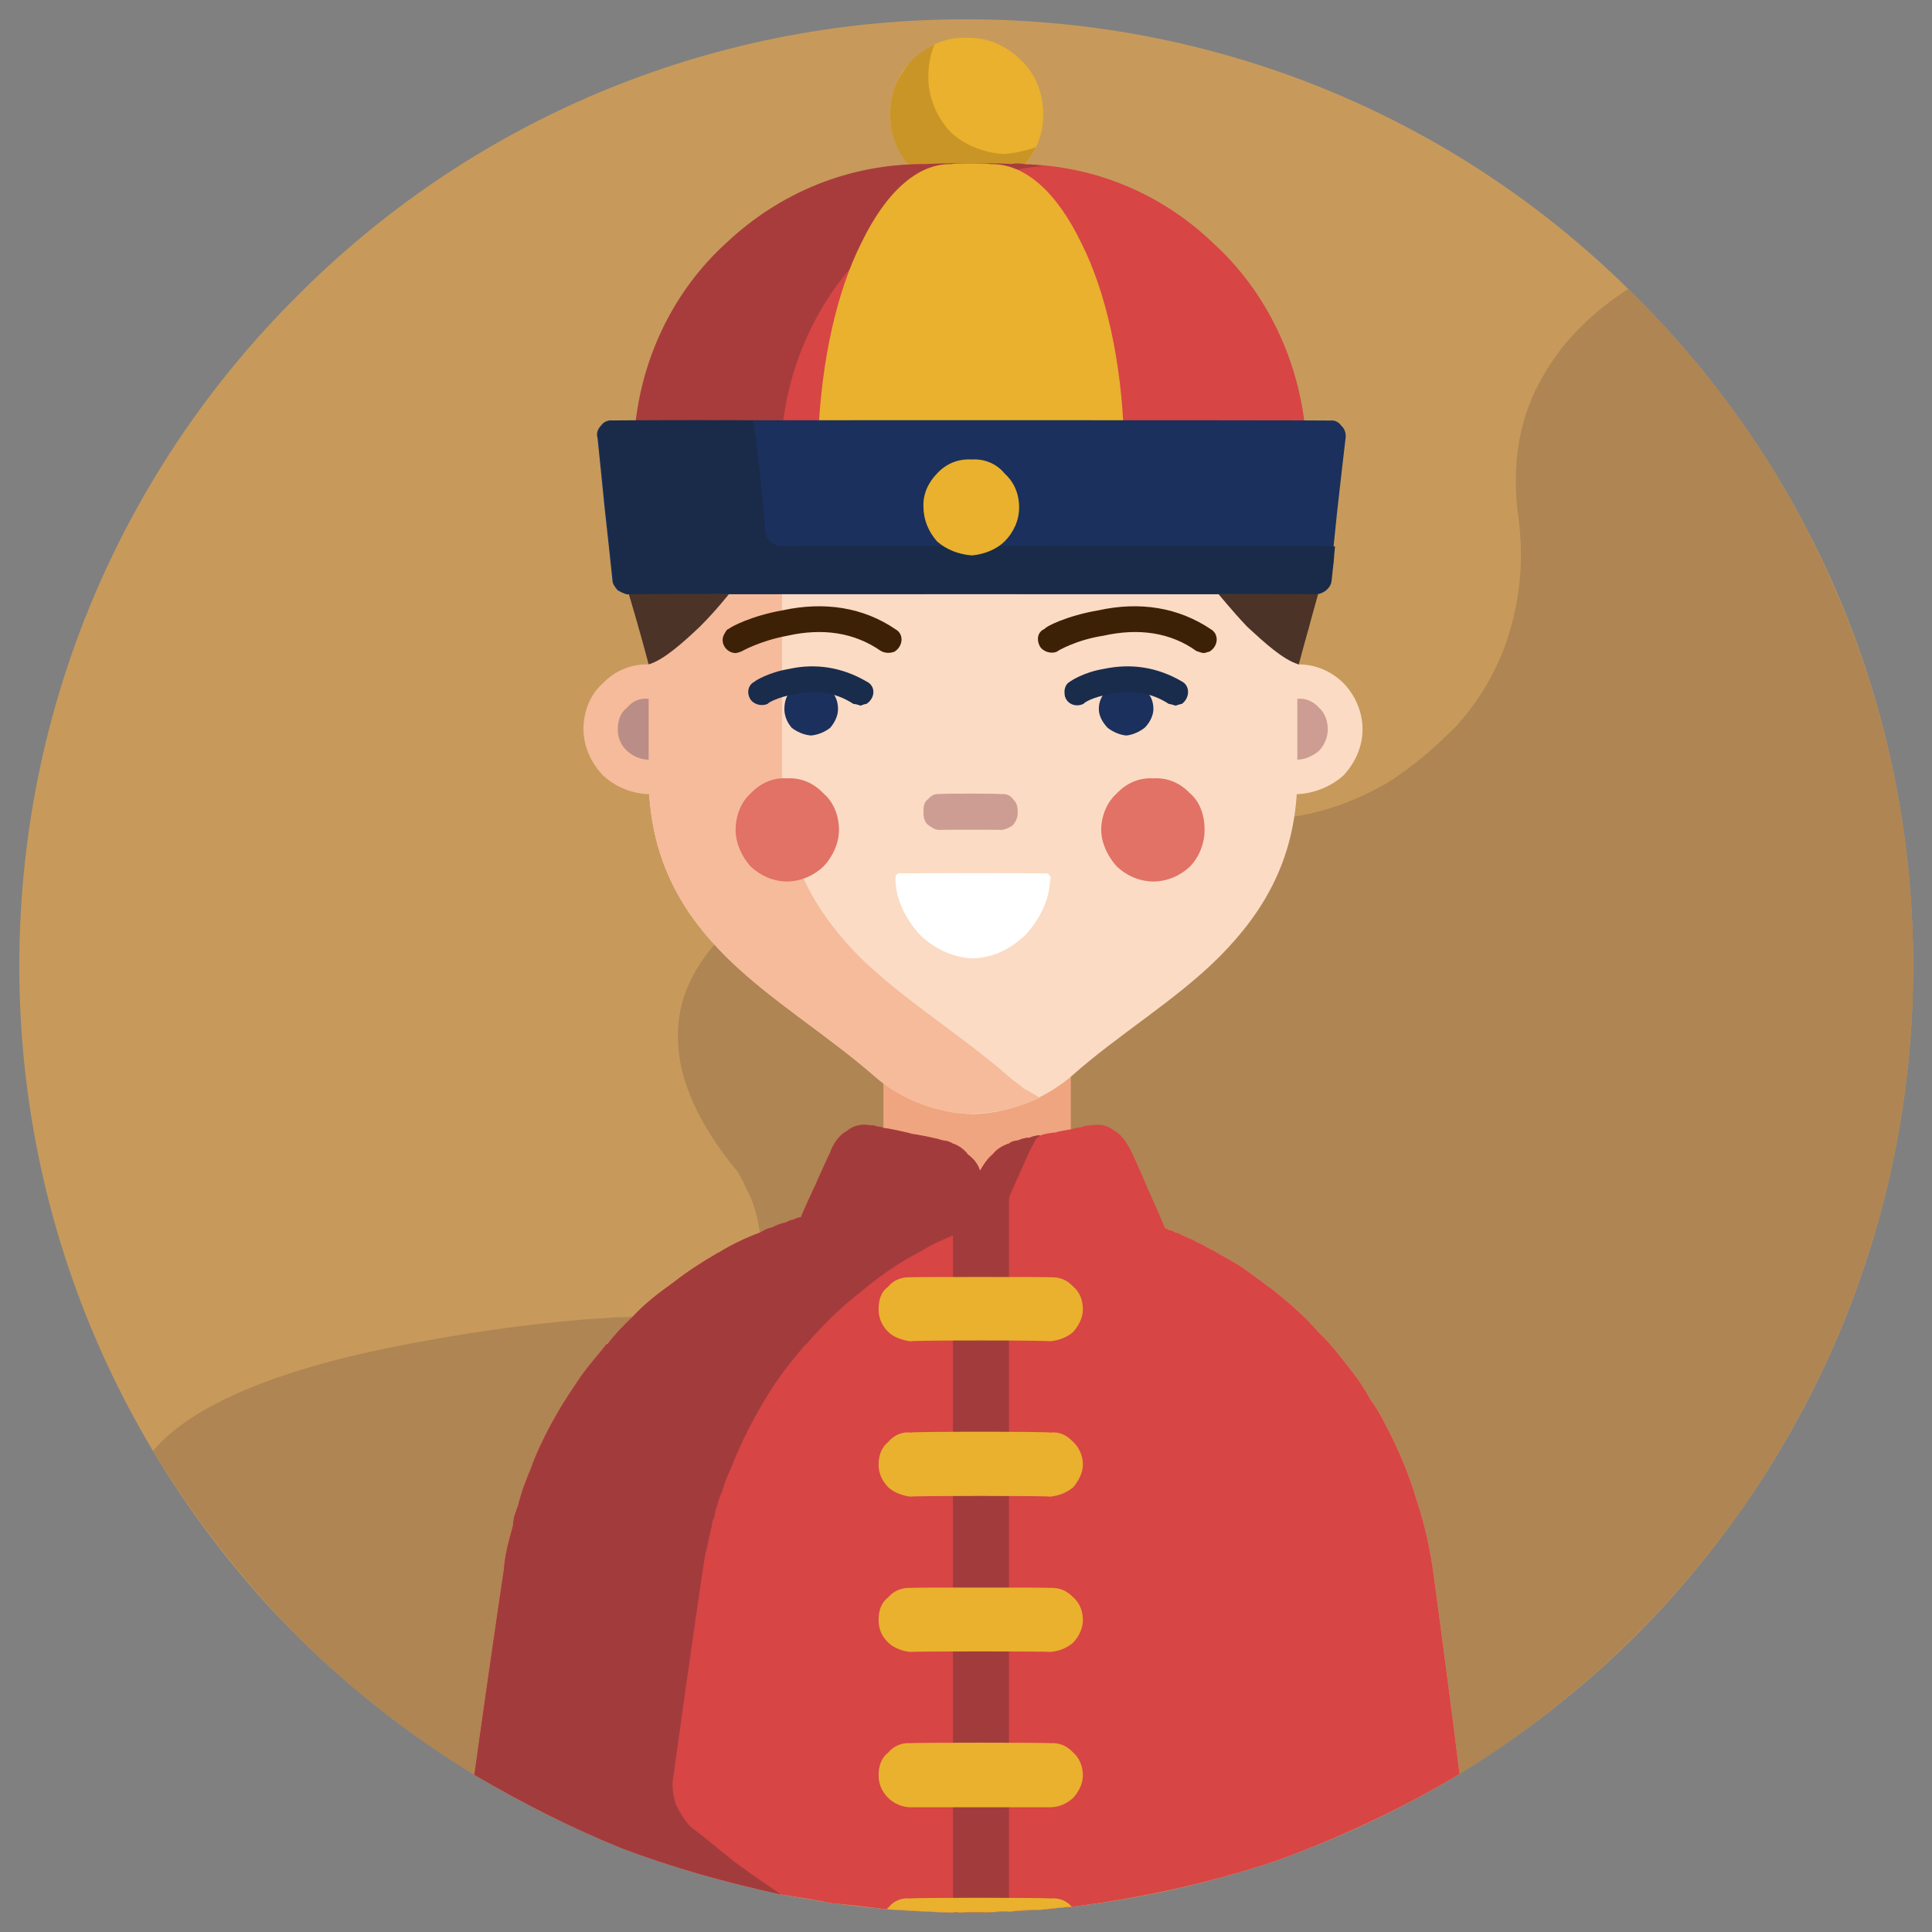 <svg xmlns="http://www.w3.org/2000/svg" version="1.1" xmlns:xlink="http://www.w3.org/1999/xlink" width="100%" height="100%" id="svgWorkerArea" viewBox="0 0 400 400" xmlns:artdraw="https://artdraw.muisca.co" style="background: white;"><rect x="0" y="0" width="400" height="400" fill="#808080" stroke="none"/><defs id="defsdoc"><pattern id="patternBool" x="0" y="0" width="10" height="10" patternUnits="userSpaceOnUse" patternTransform="rotate(35)"><circle cx="5" cy="5" r="4" style="stroke: none;fill: #ff000070;"></circle></pattern></defs><g id="fileImp-360355081" class="cosito"><path id="pathImp-829446899" class="grouped" style="fill:#c79a5b" d="M396.1 200C396.1 253.967 374.2 302.967 338.7 338.593 303.2 373.867 254.2 395.867 200 396 145.9 395.867 96.9 373.867 61.4 338.593 25.9 302.967 4 253.967 4 200 4 145.767 25.9 96.767 61.4 61.407 96.9 25.667 145.9 3.967 200 4 254.2 3.967 303.2 25.667 338.7 61.407 374.2 96.767 396.1 145.767 396.1 200 396.1 199.867 396.1 199.867 396.1 200"></path><path id="pathImp-63553273" class="grouped" style="fill:#af8553" d="M396.1 200C396.1 235.267 386.7 268.467 370.2 297.296 353.9 325.867 330.4 349.867 302.2 367.304 290.2 374.467 277.4 380.467 264.1 385.301 250.4 389.867 236.3 392.967 221.9 394.783 219.9 394.867 217.7 395.167 215.4 395.401 213.3 395.367 211 395.467 208.9 395.801 207.4 395.667 205.9 395.867 204.4 395.95 202.4 395.867 200.7 395.867 198.7 395.994 198.2 395.867 197.8 395.867 197.3 395.976 192.7 395.867 188 395.467 183.7 395.318 179.9 394.867 176.2 394.367 172.5 394.08 168.9 393.367 165.2 392.767 161.7 392.232 150.3 389.767 139.2 386.667 128.4 382.541 117.9 378.267 107.9 373.167 98.2 367.464 84.4 358.967 71.9 349.167 60.8 337.96 49.7 326.467 39.8 313.867 31.7 300.366 42 288.167 66.8 281.267 88.8 277.481 110.9 273.367 130.2 272.467 130.2 272.734 130.3 272.467 130.4 272.467 130.5 272.718 130.7 272.467 130.9 272.467 130.9 272.696 141.9 271.867 148.8 269.467 152.5 266.407 156.4 262.967 157.4 258.867 157.3 255.209 156.9 251.667 155.8 248.367 154.5 246.087 153.4 243.467 152.3 241.967 152.3 242.109 144.3 232.267 140.7 223.467 140.4 215.995 139.9 208.167 142.9 201.367 147.9 195.628 147.9 195.367 147.9 195.367 147.9 195.625 147.9 195.367 147.9 195.367 147.9 195.621 150 192.967 152.5 190.667 155.3 188.575 157.9 186.267 161.2 184.267 164.3 182.437 164.3 182.267 164.3 182.267 164.3 182.433 164.3 182.267 164.3 182.267 164.3 182.429 164.3 182.267 165.2 181.767 165.2 181.924 165.4 181.667 165.8 181.467 166.2 181.426 166.9 180.767 167.7 180.267 168.5 180.046 169.4 179.467 170.3 178.967 171.2 178.723 174.4 176.967 177.9 175.267 181.4 174.143 184.8 172.667 188.4 171.267 191.8 170.316 194.9 168.967 197.9 168.167 200.9 167.441 203.9 166.467 206.8 165.667 209.4 165.14 214.9 163.667 219.5 162.667 222.9 162.109 226 161.267 228 160.967 228 161.151 228.9 161.267 229.7 161.767 230.3 162.217 231 162.467 231.8 162.667 232.5 163.202 235.4 164.267 238.3 165.467 240.9 166.417 243.8 167.167 246.4 167.767 248.9 168.471 252.4 168.967 255.7 169.267 258.9 169.602 262.1 169.667 265.1 169.267 267.9 169.067 275.2 167.967 281.7 165.267 287.2 162.092 292.7 158.667 297.6 154.267 301.7 150.133 306.9 144.267 310.7 137.467 312.7 130.243 314.9 122.767 315.4 114.967 314.4 107.396 312.7 95.467 314.9 85.667 319.4 77.982 323.9 69.967 330.4 64.167 337.1 59.83 355.2 77.467 370.1 98.767 380.2 122.663 390.4 146.267 396.1 172.267 396.1 200 396.1 199.867 396.1 199.867 396.1 200"></path><path id="pathImp-864119064" class="grouped" style="fill:#e9b12d" d="M184.3 23.73C184.3 27.767 185.9 31.767 188.9 34.975 191.8 37.667 195.8 39.467 200 39.632 204.5 39.467 208.4 37.667 211.4 34.975 214.3 32.067 216 27.967 216 23.73 216 19.167 214.3 15.167 211.4 12.485 208.4 9.467 204.5 7.667 200 7.828 195.8 7.667 191.8 9.467 188.9 12.485 185.9 15.267 184.3 19.267 184.3 23.73 184.3 23.567 184.3 23.567 184.3 23.73"></path><path id="pathImp-545701417" class="grouped" style="fill:#ca9527" d="M214.5 30.483C213.3 33.067 211.4 35.167 208.8 37.085 206.3 38.567 203.3 39.467 200 39.633 195.8 39.467 191.8 37.667 188.9 34.975 185.9 32.067 184.3 27.967 184.3 23.731 184.3 20.267 185.2 17.267 186.9 15.004 188.4 12.467 190.9 10.267 193.5 9.245 193 10.167 192.8 11.167 192.5 12.48 192.3 13.467 192.2 14.667 192.2 15.991 192.2 20.167 193.9 24.167 196.7 27.234 199.5 29.967 203.7 31.667 207.9 31.892 210.3 31.667 212.5 31.167 214.5 30.483 214.5 30.267 214.5 30.267 214.5 30.483"></path><path id="pathImp-789054110" class="grouped" style="fill:#efa580" d="M302.2 367.304C290.2 374.467 277.4 380.467 264.1 385.301 250.4 389.867 236.3 392.967 221.9 394.783 219.9 394.867 217.7 395.167 215.4 395.401 213.3 395.367 211 395.467 208.9 395.801 207.4 395.667 205.9 395.867 204.4 395.95 202.4 395.867 200.7 395.867 198.7 395.994 198.2 395.867 197.8 395.867 197.3 395.976 192.7 395.867 188 395.467 183.7 395.318 179.9 394.867 176.2 394.367 172.5 394.08 168.9 393.367 165.2 392.767 161.7 392.232 150.3 389.767 139.2 386.667 128.4 382.541 117.9 378.267 107.9 373.167 98.2 367.464 98.2 367.367 101.2 346.167 101.2 346.28 101.2 346.167 104.3 324.867 104.3 325.095 104.4 323.367 104.7 321.867 105 320.425 105.4 318.767 105.8 317.267 106.2 315.846 106.2 315.767 106.2 315.767 106.2 315.838 106.2 315.367 106.3 314.967 106.3 314.928 106.4 314.467 106.4 314.167 106.4 314.024 106.8 313.267 106.9 312.367 107.2 311.934 107.5 310.667 107.9 309.367 108.2 308.397 108.8 306.867 109.3 305.367 109.9 304.063 111 300.867 112.5 297.867 114 295.014 115.7 291.867 117.4 289.167 119.2 286.546 120.9 283.867 122.8 281.667 124.7 279.387 124.7 279.267 125.2 278.767 125.2 278.817 125.4 278.367 125.4 278.367 125.8 278.246 127.3 276.267 129.2 274.267 130.9 272.695 133.5 269.867 136.4 267.667 139.4 265.529 142.4 263.167 145.4 261.267 148.5 259.465 148.5 259.367 148.5 259.367 148.5 259.458 148.5 259.367 148.9 259.267 148.9 259.365 148.9 259.267 148.9 259.167 148.9 259.266 151.5 257.667 154.4 256.267 157.3 255.208 158.2 254.667 159 254.267 160 254.061 161 253.467 161.9 253.267 162.9 253.011 162.9 252.867 164.3 252.367 164.3 252.525 164.3 252.367 165.8 251.867 165.8 252.039 165.8 251.867 166.3 251.867 166.3 251.886 166.3 251.867 166.7 251.467 166.7 251.733 166.7 251.467 166.7 251.467 166.7 251.729 166.7 251.467 166.7 251.467 166.7 251.725 166.7 251.467 168.2 250.967 168.2 251.162 168.2 250.967 169.9 250.467 169.9 250.6 169.9 250.467 172.4 249.467 172.4 249.746 172.4 249.467 174.9 248.867 174.9 248.892 174.9 248.867 177.9 247.767 177.9 247.851 177.9 247.767 180.9 246.767 180.9 246.81 180.9 246.767 180.9 246.767 180.9 246.806 180.9 246.767 180.9 246.767 180.9 246.802 181.4 246.367 181.9 245.967 182.4 245.8 182.8 245.167 182.9 244.367 182.9 244.011 182.9 243.867 182.9 243.767 182.9 243.816 182.9 243.767 182.9 213.367 182.9 213.528 182.9 213.367 221.7 213.367 221.7 213.528 221.7 213.367 221.7 244.267 221.7 244.321 221.7 244.767 221.9 245.367 222.2 246.026 222.5 246.367 222.9 246.867 223.4 247.192 223.4 247.167 228.2 249.167 228.2 249.29 228.2 249.167 232.8 251.267 232.8 251.388 232.8 251.267 235.2 251.967 235.2 252.173 235.2 251.967 237.4 252.867 237.4 252.958 237.5 252.867 237.8 252.867 237.9 253.132 238.2 253.167 238.3 253.167 238.5 253.317 239 253.367 239.7 253.667 240.3 253.948 240.8 253.967 241.4 254.267 241.9 254.619 242.4 254.667 242.9 254.867 243.4 255.185 243.9 255.267 244.3 255.367 244.8 255.8 245.2 255.867 245.8 256.167 246.3 256.449 246.7 256.467 247.2 256.767 247.7 257.123 248.4 257.367 249.3 257.867 250 258.302 250.2 258.267 250.3 258.367 250.4 258.535 251.2 258.867 251.9 259.267 252.7 259.779 254.7 260.867 256.7 261.967 258.7 263.504 259.9 264.367 261.2 265.267 262.6 266.41 262.9 266.467 263.2 266.867 263.7 267.163 266.9 269.767 270.1 272.467 272.9 275.739 275.7 278.367 277.9 281.367 280.4 284.578 281.6 286.167 282.7 287.867 283.7 289.711 284.9 291.367 285.9 292.967 286.9 295.098 289.4 299.767 291.6 304.867 293.2 310.296 294.9 315.367 296.2 320.867 296.9 326.741 296.9 326.467 299.6 346.867 299.6 347.022 299.6 346.867 302.2 367.167 302.2 367.304 302.2 367.167 302.2 367.167 302.2 367.304"></path><path id="pathImp-583241673" class="grouped" style="fill:#fbdbc4" d="M209.9 52.706C209.9 52.567 192.9 52.567 192.9 52.706 176.7 52.567 162 59.567 151.4 70.936 140.8 81.967 134.3 97.667 134.3 114.945 134.3 114.767 134.3 160.467 134.3 160.618 134.3 177.467 141 188.767 150.3 198.054 159.5 207.167 171.2 214.167 181.2 222.929 187 227.867 194.3 230.467 201.4 230.665 208.5 230.467 215.8 227.867 221.7 222.929 231.5 214.167 243.4 207.167 252.5 198.054 261.7 188.767 268.6 177.467 268.6 160.618 268.6 160.467 268.6 114.767 268.6 114.945 268.6 97.667 262.1 81.967 251.4 70.936 240.8 59.567 226 52.567 209.9 52.706 209.9 52.567 209.9 52.567 209.9 52.706"></path><path id="pathImp-189502076" class="grouped" style="fill:#f6bb9b" d="M208.9 222.932C209.8 223.767 210.9 224.367 211.9 225.348 213 225.867 214 226.467 215.3 227.304 209.8 229.867 203.7 230.967 197.8 230.441 191.9 229.467 185.9 227.167 181.2 222.933 171.2 214.167 159.5 207.167 150.3 198.055 141 188.767 134.3 177.467 134.3 160.619 134.3 160.467 134.3 114.767 134.3 114.949 134.3 97.667 140.8 81.967 151.4 70.936 162 59.567 176.7 52.567 192.9 52.704 192.9 52.567 209.9 52.567 209.9 52.704 210.9 52.567 211.8 52.567 212.7 52.768 213.4 52.667 214.4 52.767 215.3 52.964 200.4 54.167 186.9 61.667 177.4 72.851 167.9 83.767 161.9 98.467 161.9 114.949 161.9 114.767 161.9 160.467 161.9 160.619 161.9 177.467 168.8 188.767 177.9 198.055 187.2 207.167 198.9 214.167 208.9 222.932 208.9 222.867 208.9 222.867 208.9 222.932"></path><path id="pathImp-441237310" class="grouped" style="fill:#f6bb9b" d="M120.8 150.991C120.8 154.467 122.4 157.967 124.8 160.493 127.2 162.767 130.5 164.267 134.3 164.429 137.9 164.267 141.3 162.767 143.8 160.493 146.3 157.767 147.7 154.467 147.7 150.991 147.7 147.167 146.3 143.767 143.8 141.489 141.3 138.967 137.9 137.467 134.3 137.553 130.5 137.467 127.2 138.967 124.8 141.489 122.2 143.767 120.8 147.267 120.8 150.991 120.8 150.767 120.8 150.767 120.8 150.991"></path><path id="pathImp-622343286" class="grouped" style="fill:#fbdbc4" d="M255.2 150.991C255.2 154.467 256.7 157.967 259.1 160.493 261.7 162.767 265.1 164.267 268.6 164.429 272.2 164.267 275.7 162.767 278.2 160.493 280.7 157.767 282.1 154.467 282.1 150.991 282.1 147.167 280.4 143.767 278.2 141.489 275.7 138.967 272.2 137.467 268.6 137.553 265.1 137.467 261.7 138.767 259.1 141.489 256.6 143.767 255.2 147.267 255.2 150.991 255.2 150.767 255.2 150.767 255.2 150.991"></path><path id="pathImp-453727675" class="grouped" style="fill:#3d2107" d="M152.3 135.214C150.3 135.167 148.9 132.967 150 131.198 150.3 130.667 150.5 130.267 150.9 130.193 151.3 129.767 155.7 127.467 162 126.365 170.7 124.467 178.8 125.767 185.4 130.283 187.2 131.267 187 133.767 185.2 134.922 184.3 135.267 183.3 135.267 182.4 134.786 176.9 130.967 170.4 129.967 163 131.626 157.4 132.667 153.7 134.767 153.5 134.875 153.2 134.967 152.8 135.167 152.3 135.214 152.3 135.167 152.3 135.167 152.3 135.214"></path><path id="pathImp-721390763" class="grouped" style="fill:#1b305c" d="M173.5 146.782C173.5 148.167 172.9 149.467 171.9 150.667 170.9 151.467 169.4 152.167 167.9 152.276 166.4 152.167 164.9 151.467 163.9 150.667 162.9 149.467 162.4 148.167 162.4 146.782 162.4 145.167 162.9 143.767 163.9 142.897 164.9 141.767 166.4 141.167 167.9 141.288 169.4 141.167 170.9 141.767 171.9 142.897 172.9 143.767 173.5 145.167 173.5 146.782 173.5 146.667 173.5 146.667 173.5 146.782"></path><path id="pathImp-905737539" class="grouped" style="fill:#3d2107" d="M249.2 135.214C248.8 135.167 248.2 134.967 247.7 134.786 242.4 130.967 235.8 129.967 228.4 131.626 222.9 132.467 218.9 134.767 218.9 134.877 217.7 135.467 216 134.967 215.3 133.832 214.5 132.267 214.9 130.767 216.3 130.193 216.4 129.767 220.9 127.467 227.4 126.365 236 124.467 244 125.767 250.7 130.283 252.4 131.267 252.3 133.767 250.4 134.919 250 134.967 249.7 135.167 249.2 135.214 249.2 135.167 249.2 135.167 249.2 135.214"></path><path id="pathImp-469255346" class="grouped" style="fill:#1b305c" d="M238.8 146.782C238.8 147.967 238.2 149.467 237 150.667 236 151.467 234.5 152.167 233.2 152.276 231.8 152.167 230.3 151.467 229.3 150.667 228.2 149.467 227.5 148.167 227.5 146.782 227.5 145.167 228.2 143.767 229.3 142.897 230.3 141.767 231.8 141.167 233.2 141.288 234.8 141.167 236.2 141.767 237 142.897 238.2 143.767 238.8 145.167 238.8 146.782 238.8 146.667 238.8 146.667 238.8 146.782"></path><path id="pathImp-990445063" class="grouped" style="fill:#cd9d93" d="M207.3 171.83C207.3 171.767 194.4 171.767 194.4 171.83 193.5 171.767 192.8 171.267 192.2 170.836 191.4 170.167 191.2 169.267 191.2 168.436 191.2 168.267 191.2 167.667 191.2 167.821 191.2 166.767 191.4 165.967 192.2 165.421 192.8 164.667 193.7 164.267 194.4 164.428 194.4 164.267 207.3 164.267 207.3 164.428 208.2 164.267 209.2 164.667 209.7 165.421 210.3 165.967 210.7 166.767 210.7 167.821 210.7 167.667 210.7 168.267 210.7 168.436 210.7 169.267 210.3 170.167 209.7 170.836 209.2 171.267 208.2 171.767 207.3 171.83 207.3 171.767 207.3 171.767 207.3 171.83"></path><path id="pathImp-205044590" class="grouped" style="fill:#fff" d="M186.4 180.82C186.3 180.767 185.9 180.767 185.5 181.226 185.4 181.267 185.4 181.667 185.4 182.181 185.5 186.267 187.5 190.267 190.4 193.468 193.3 196.367 197.3 198.267 201.4 198.43 205.8 198.267 209.4 196.367 212.4 193.468 215.3 190.267 217.3 186.267 217.4 182.181 217.7 181.667 217.4 181.267 217.3 181.226 216.9 180.767 216.7 180.767 216.3 180.82 216.3 180.767 186.4 180.767 186.4 180.82 186.4 180.767 186.4 180.767 186.4 180.82"></path><path id="pathImp-895822545" class="grouped" style="fill:#192c4c" d="M178.2 146.096C177.7 145.967 177.3 145.767 176.7 145.743 172.9 143.267 168.8 142.767 164.4 143.746 161.3 144.267 159 145.467 159 145.689 157.9 146.267 156.2 145.967 155.4 144.834 154.5 143.467 154.9 141.767 156.2 141.151 156.3 140.967 159.2 139.167 163.4 138.494 168.9 137.267 174.4 138.167 179.4 141.091 181.3 141.967 181.3 144.467 179.4 145.732 179 145.767 178.5 145.967 178.2 146.096 178.2 145.967 178.2 145.967 178.2 146.096M243.4 146.096C242.9 145.967 242.4 145.767 242 145.743 238.2 143.267 234 142.767 229.7 143.746 226.4 144.267 224.4 145.467 224.4 145.682 222.5 146.667 220.4 145.467 220.4 143.483 220.3 142.467 220.8 141.467 221.5 141.151 221.7 140.967 224.4 139.167 228.5 138.494 234.3 137.267 239.7 138.167 244.7 141.09 246.4 141.967 246.4 144.467 244.7 145.731 244.3 145.767 243.9 145.967 243.4 146.096 243.4 145.967 243.4 145.967 243.4 146.096"></path><path id="pathImp-989447375" class="grouped" style="fill:#d74545" d="M209.8 33.988C209.8 33.767 192.4 33.767 192.4 33.988 176.4 33.767 161.8 39.967 150.9 50.357 140 60.267 132.9 74.667 131.9 90.644 131.9 90.467 270.4 90.467 270.4 90.644 269.2 74.667 262.1 60.267 251.2 50.357 240.4 39.967 225.8 33.767 209.8 33.988 209.8 33.767 209.8 33.767 209.8 33.988"></path><path id="pathImp-940150250" class="grouped" style="fill:#a83c3c" d="M215.8 34.359C201.3 35.767 188.4 42.467 178.7 52.569 169.2 62.467 162.9 75.667 161.8 90.647 161.8 90.467 131.3 90.467 131.3 90.647 132.3 74.667 139.4 60.267 150.3 50.359 161.3 39.967 175.8 33.767 191.9 33.991 191.9 33.767 209.2 33.767 209.2 33.991 210.3 33.767 211.4 33.767 212.5 34.083 213.5 33.967 214.8 34.167 215.8 34.359 215.8 34.167 215.8 34.167 215.8 34.359"></path><path id="pathImp-911825644" class="grouped" style="fill:#e9b12d" d="M205 33.988C205 33.767 197 33.767 197 33.988 189.9 33.767 183.3 39.967 178.3 50.357 173.3 60.267 170 74.667 169.4 90.644 169.4 90.467 232.7 90.467 232.7 90.644 232.2 74.667 228.9 60.267 223.9 50.357 218.9 39.967 212.3 33.767 205 33.988 205 33.767 205 33.767 205 33.988"></path><path id="pathImp-980306015" class="grouped" style="fill:#1b305c" d="M272.2 123.056C272.2 122.967 129.9 122.967 129.9 123.056 129.2 122.967 128.4 122.467 127.9 122.226 127.2 121.467 126.8 120.767 126.8 120.163 126.8 119.967 125.2 105.267 125.2 105.406 125.2 105.267 123.7 90.467 123.7 90.65 123.4 89.667 123.8 88.767 124.4 88.144 125 87.267 125.9 86.967 126.8 87.072 126.8 86.967 275.4 86.967 275.4 87.072 276.2 86.967 277.1 87.267 277.7 88.144 278.4 88.767 278.7 89.667 278.6 90.65 278.6 90.467 276.9 105.267 276.9 105.406 276.9 105.267 275.4 119.967 275.4 120.163 275.4 120.767 274.9 121.467 274.4 122.226 273.9 122.467 273.1 122.967 272.2 123.056 272.2 122.967 272.2 122.967 272.2 123.056"></path><path id="pathImp-810163362" class="grouped" style="fill:#192b49" d="M276.4 113.126C276.4 112.967 276.1 116.467 276.1 116.644 276.1 116.467 275.7 119.967 275.7 120.162 275.6 121.667 274.1 122.967 272.4 123.056 272.4 122.967 130.2 122.967 130.2 123.056 129.4 122.967 128.5 122.467 128 122.226 127.4 121.467 127 120.767 127 120.162 127 119.967 125.4 105.267 125.4 105.405 125.4 105.267 123.9 90.467 123.9 90.647 123.8 89.467 124 88.667 124.7 88.145 125.2 87.267 126.2 86.967 127 87.072 127 86.967 156 86.967 156 87.072 156 86.967 157.4 98.467 157.4 98.652 157.4 98.467 158.5 110.167 158.5 110.232 158.7 111.767 160 112.967 161.8 113.126 161.8 112.967 276.4 112.967 276.4 113.126 276.4 112.967 276.4 112.967 276.4 113.126"></path><path id="pathImp-734548513" class="grouped" style="fill:#e9b12d" d="M191.2 105.064C191.2 107.667 192.3 110.167 194 112.087 195.9 113.767 198.4 114.767 201.2 114.997 203.9 114.767 206.4 113.667 208 112.087 209.9 110.167 211 107.667 211 105.064 211 102.167 209.9 99.767 208 98.041 206.3 95.967 203.8 94.967 201.2 95.132 198.4 94.967 195.9 95.967 194 98.041 192.3 99.767 191 102.267 191.2 105.064 191.2 104.967 191.2 104.967 191.2 105.064"></path><path id="pathImp-566291319" class="grouped" style="fill:#d74545" d="M302.2 367.304C290.2 374.467 277.4 380.467 264.1 385.301 250.4 389.867 236.3 392.967 221.9 394.783 219.9 394.867 217.7 395.167 215.4 395.401 213.3 395.367 211 395.467 208.9 395.801 207.4 395.667 205.9 395.867 204.4 395.95 202.4 395.867 200.7 395.867 198.7 395.994 198.2 395.867 197.8 395.867 197.3 395.976 192.7 395.867 188 395.467 183.7 395.318 179.9 394.867 176.2 394.367 172.5 394.08 168.9 393.367 165.2 392.767 161.7 392.232 150.3 389.767 139.2 386.667 128.4 382.541 117.9 378.267 107.9 373.167 98.2 367.464 98.2 367.367 101.2 346.167 101.2 346.28 101.2 346.167 104.3 324.867 104.3 325.095 104.4 323.367 104.7 321.867 105 320.425 105.4 318.767 105.8 317.267 106.2 315.846 106.2 315.767 106.2 315.767 106.2 315.838 106.2 315.367 106.3 314.967 106.3 314.928 106.4 314.467 106.4 314.167 106.4 314.024 106.8 313.267 106.9 312.367 107.2 311.934 107.5 310.667 107.9 309.367 108.2 308.397 108.8 306.867 109.3 305.367 109.9 304.063 111 300.867 112.5 297.867 114 295.014 115.7 291.867 117.4 289.167 119.2 286.546 120.9 283.867 122.8 281.667 124.7 279.387 124.7 279.267 125.2 278.767 125.2 278.817 125.4 278.367 125.4 278.367 125.8 278.246 127.3 276.267 129.2 274.267 130.9 272.695 133.5 269.867 136.4 267.667 139.4 265.529 142.4 263.167 145.4 261.267 148.5 259.465 148.5 259.367 148.5 259.367 148.5 259.458 148.5 259.367 148.9 259.267 148.9 259.365 148.9 259.267 148.9 259.167 148.9 259.266 151.5 257.667 154.4 256.267 157.3 255.208 158.2 254.667 159 254.267 160 254.061 161 253.467 161.9 253.267 162.9 253.011 162.9 252.867 164.3 252.367 164.3 252.525 164.3 252.367 165.8 251.867 165.8 252.039 165.8 251.867 168.8 245.267 168.8 245.412 168.8 245.267 171.8 238.667 171.8 238.786 172.5 236.667 173.9 234.867 175.4 234.112 176.9 232.867 178.7 232.667 180.4 233.021 180.4 232.867 181.7 233.167 181.7 233.296 181.7 233.167 182.9 233.367 182.9 233.572 182.9 233.367 188.9 234.667 188.9 234.816 188.9 234.667 194.9 235.867 194.9 236.06 195.8 236.167 196.5 236.267 197.3 236.781 198.4 237.167 199.5 237.867 200.4 239.056 201.5 239.867 202.4 240.867 202.9 242.423 203.8 240.867 204.5 239.867 205.5 239.045 206.4 237.867 207.7 237.167 208.9 236.765 209.4 236.267 210.3 236.167 211 236.06 211 235.867 213.2 235.367 213.2 235.605 213.2 235.367 215.4 234.867 215.4 235.149 215.4 234.867 218.5 234.367 218.5 234.498 218.5 234.367 221.7 233.767 221.7 233.848 221.7 233.767 223.8 233.267 223.8 233.434 223.8 233.267 225.8 232.867 225.8 233.021 227.4 232.667 229.2 232.867 230.7 234.112 232.2 234.867 233.4 236.667 234.4 238.786 234.4 238.667 237.8 246.367 237.8 246.538 237.8 246.367 241.2 254.167 241.2 254.29 241.2 254.167 241.5 254.267 241.5 254.451 241.7 254.367 241.8 254.367 241.9 254.619 242.4 254.667 242.9 254.867 243.4 255.185 243.9 255.267 244.3 255.367 244.8 255.8 245.2 255.867 245.8 256.167 246.3 256.449 246.7 256.467 247.2 256.767 247.7 257.123 248.4 257.367 249.3 257.867 250 258.302 250.2 258.267 250.3 258.367 250.4 258.535 251.2 258.867 251.9 259.267 252.7 259.779 254.7 260.867 256.7 261.967 258.7 263.504 259.9 264.367 261.2 265.267 262.6 266.41 262.9 266.467 263.2 266.867 263.7 267.163 266.9 269.767 270.1 272.467 272.9 275.739 275.7 278.367 277.9 281.367 280.4 284.578 281.6 286.167 282.7 287.867 283.7 289.711 284.9 291.367 285.9 292.967 286.9 295.098 289.4 299.767 291.6 304.867 293.2 310.296 294.9 315.367 296.2 320.867 296.9 326.741 296.9 326.467 299.6 346.867 299.6 347.022 299.6 346.867 302.2 367.167 302.2 367.304 302.2 367.167 302.2 367.167 302.2 367.304"></path><path id="pathImp-572034090" class="grouped" style="fill:#a23c3c" d="M208.9 248.058C208.9 247.867 207.9 249.867 207.9 250.049 207.9 249.867 207 251.867 207 252.04 207 251.867 205.5 252.367 205.5 252.526 205.5 252.367 204.3 252.867 204.3 253.012 201.8 253.667 199.4 254.667 197.3 255.784 194.9 256.767 192.5 257.867 190.3 259.267 190.2 259.267 190 259.267 189.9 259.459 189.9 259.367 189.9 259.367 189.9 259.466 185.5 261.767 181.5 264.667 177.7 267.892 173.9 270.867 170.3 274.367 167 278.247 166.8 278.367 166.7 278.367 166.4 278.817 166.4 278.767 165.9 279.267 165.9 279.388 164 281.667 162.2 283.867 160.4 286.546 156.9 291.867 153.7 297.867 151.3 304.064 150.5 305.667 149.9 307.367 149.4 309.129 148.9 309.867 148.8 310.867 148.4 311.934 148.2 312.367 148 313.267 147.9 314.025 147.9 314.167 147.7 314.467 147.5 314.929 147.5 314.967 147.4 315.367 147.4 315.839 147.4 315.767 147.4 315.767 147.4 315.847 147 317.267 146.7 318.767 146.4 320.425 145.9 321.867 145.8 323.367 145.5 325.096 145.5 324.867 142.4 346.367 142.4 346.525 142.4 346.367 139.4 367.867 139.4 367.955 139 369.667 139.4 371.667 139.9 373.546 140.7 375.167 141.7 376.867 143 378.222 146.2 380.667 149.2 383.167 152.2 385.578 155.3 387.867 158.4 389.967 161.7 392.232 150.3 389.767 139.2 386.667 128.4 382.541 117.9 378.267 107.9 373.167 98.2 367.464 98.2 367.367 101.2 346.167 101.2 346.28 101.2 346.167 104.3 324.867 104.3 325.095 104.4 323.367 104.7 321.867 105 320.425 105.4 318.767 105.8 317.267 106.2 315.846 106.2 315.767 106.2 315.767 106.2 315.838 106.2 315.367 106.3 314.967 106.3 314.928 106.4 314.467 106.4 314.167 106.4 314.024 106.8 313.267 106.9 312.367 107.2 311.934 107.5 310.667 107.9 309.367 108.2 308.397 108.8 306.867 109.3 305.367 109.9 304.063 111 300.867 112.5 297.867 114 295.014 115.7 291.867 117.4 289.167 119.2 286.546 120.9 283.867 122.8 281.667 124.7 279.387 124.7 279.267 125.2 278.767 125.2 278.817 125.4 278.367 125.4 278.367 125.8 278.246 127.3 276.267 129.2 274.267 130.9 272.695 133.5 269.867 136.4 267.667 139.4 265.529 142.4 263.167 145.4 261.267 148.5 259.465 148.5 259.367 148.5 259.367 148.5 259.458 148.5 259.367 148.9 259.267 148.9 259.365 148.9 259.267 148.9 259.167 148.9 259.266 151.5 257.667 154.4 256.267 157.3 255.208 158.2 254.667 159 254.267 160 254.061 161 253.467 161.9 253.267 162.9 253.011 162.9 252.867 164.3 252.367 164.3 252.525 164.3 252.367 165.8 251.867 165.8 252.039 165.8 251.867 168.8 245.267 168.8 245.412 168.8 245.267 171.8 238.667 171.8 238.786 172.5 236.667 173.9 234.867 175.4 234.112 176.9 232.867 178.7 232.667 180.4 233.021 180.4 232.867 181.7 233.167 181.7 233.296 181.7 233.167 182.9 233.367 182.9 233.572 182.9 233.367 188.9 234.667 188.9 234.816 188.9 234.667 194.9 235.867 194.9 236.06 195.8 236.167 196.5 236.267 197.3 236.781 198.4 237.167 199.5 237.867 200.4 239.056 201.5 239.867 202.4 240.867 202.9 242.423 203.8 240.867 204.5 239.867 205.5 239.045 206.4 237.867 207.7 237.167 208.9 236.765 209.4 236.267 210.3 236.167 211 236.06 211 235.867 213.2 235.367 213.2 235.605 213.2 235.367 215.4 234.867 215.4 235.149 214.9 235.367 214.4 235.867 214 236.784 213.7 237.367 213.3 237.867 213 238.786 213 238.667 210.9 243.367 210.9 243.422 210.9 243.367 208.9 247.867 208.9 248.058 208.9 247.867 208.9 247.867 208.9 248.058"></path><path id="pathImp-16493323" class="grouped" style="fill:#a23c3c" d="M208.9 236.765C208.9 236.667 208.9 395.667 208.9 395.801 207.4 395.667 205.9 395.867 204.4 395.95 202.4 395.867 200.7 395.867 198.7 395.994 198.2 395.867 197.8 395.867 197.3 395.976 197.3 395.867 197.3 236.667 197.3 236.781 198.4 237.167 199.5 237.867 200.4 239.056 201.5 239.867 202.4 240.867 202.9 242.423 203.8 240.867 204.5 239.867 205.5 239.045 206.4 237.867 207.7 237.167 208.9 236.765 208.9 236.667 208.9 236.667 208.9 236.765"></path><path id="pathImp-529351719" class="grouped" style="fill:#e9b12d" d="M217.4 277.713C217.4 277.467 188.5 277.467 188.5 277.713 186.8 277.467 185 276.867 183.9 275.769 182.5 274.367 181.9 272.767 181.9 271.078 181.9 268.967 182.5 267.367 183.9 266.386 185 264.967 186.8 264.367 188.5 264.443 188.5 264.367 217.4 264.367 217.4 264.443 219.4 264.367 220.9 264.967 222.2 266.386 223.4 267.367 224.2 268.967 224.2 271.078 224.2 272.767 223.4 274.367 222.2 275.769 220.9 276.867 219.4 277.467 217.4 277.713 217.4 277.467 217.4 277.467 217.4 277.713M217.4 309.869C217.4 309.667 188.5 309.667 188.5 309.869 186.8 309.667 185 308.967 183.9 307.926 182.5 306.467 181.9 304.867 181.9 303.234 181.9 301.367 182.5 299.667 183.9 298.542 185 297.167 186.8 296.367 188.5 296.599 188.5 296.367 217.4 296.367 217.4 296.599 219.4 296.367 220.9 297.167 222.2 298.542 223.4 299.667 224.2 301.367 224.2 303.234 224.2 304.867 223.4 306.467 222.2 307.926 220.9 308.967 219.4 309.667 217.4 309.869 217.4 309.667 217.4 309.667 217.4 309.869M217.4 342.025C217.4 341.867 188.5 341.867 188.5 342.025 186.8 341.867 185 341.167 183.9 340.082 182.5 338.767 181.9 337.167 181.9 335.39 181.9 333.367 182.5 331.767 183.9 330.698 185 329.367 186.8 328.667 188.5 328.755 188.5 328.667 217.4 328.667 217.4 328.755 219.4 328.667 220.9 329.367 222.2 330.698 223.4 331.767 224.2 333.367 224.2 335.39 224.2 337.167 223.4 338.767 222.2 340.082 220.9 341.167 219.4 341.867 217.4 342.025 217.4 341.867 217.4 341.867 217.4 342.025M217.4 374.181C217.4 374.167 188.5 374.167 188.5 374.181 186.8 374.167 185 373.367 183.9 372.238 182.5 370.867 181.9 369.267 181.9 367.546 181.9 365.667 182.5 363.867 183.9 362.855 185 361.467 186.8 360.767 188.5 360.911 188.5 360.767 217.4 360.767 217.4 360.911 219.4 360.767 220.9 361.467 222.2 362.855 223.4 363.867 224.2 365.667 224.2 367.546 224.2 369.267 223.4 370.867 222.2 372.238 220.9 373.367 219.4 374.167 217.4 374.181 217.4 374.167 217.4 374.167 217.4 374.181M221.9 394.783C219.9 394.867 217.7 395.167 215.4 395.401 213.3 395.367 211 395.467 208.9 395.801 207.4 395.667 205.9 395.867 204.4 395.95 202.4 395.867 200.7 395.867 198.7 395.994 198.2 395.867 197.8 395.867 197.3 395.976 192.7 395.867 188 395.467 183.7 395.318 183.7 394.967 183.8 394.967 183.9 395.012 185 393.467 186.8 392.867 188.5 393.067 188.5 392.867 217.4 392.867 217.4 393.067 219.2 392.867 220.8 393.467 221.9 394.783 221.9 394.667 221.9 394.667 221.9 394.783"></path><path id="pathImp-412339438" class="grouped" style="fill:#4c3328" d="M150.9 123.056C150.9 122.967 148.4 126.267 144.9 129.741 141.5 132.967 137.4 136.667 134.3 137.553 134.3 137.467 132.3 130.167 132.3 130.304 132.3 130.167 130.2 122.967 130.2 123.056 130.2 122.967 150.9 122.967 150.9 123.056 150.9 122.967 150.9 122.967 150.9 123.056M252.3 123.056C252.3 122.967 254.9 126.267 258.2 129.741 261.7 132.967 265.7 136.667 268.9 137.553 268.9 137.467 270.9 130.167 270.9 130.304 270.9 130.167 272.9 122.967 272.9 123.056 272.9 122.967 252.3 122.967 252.3 123.056 252.3 122.967 252.3 122.967 252.3 123.056"></path><path id="pathImp-886462098" class="grouped" style="fill:#e17265" d="M152.3 171.83C152.3 174.467 153.5 177.267 155.4 179.382 157.4 181.267 160 182.467 162.9 182.51 165.9 182.467 168.5 181.267 170.5 179.382 172.5 177.267 173.7 174.467 173.7 171.83 173.7 168.767 172.5 165.967 170.5 164.278 168.5 162.167 165.9 160.967 162.9 161.149 160 160.967 157.4 162.167 155.4 164.278 153.5 165.967 152.3 168.767 152.3 171.83 152.3 171.767 152.3 171.767 152.3 171.83M228 171.83C228 174.467 229.3 177.267 231.2 179.382 233.2 181.267 235.8 182.467 238.8 182.51 241.8 182.467 244.4 181.267 246.4 179.382 248.4 177.267 249.4 174.467 249.4 171.83 249.4 168.767 248.4 165.967 246.4 164.278 244.4 162.167 241.8 160.967 238.8 161.149 235.8 160.967 233.2 162.167 231.2 164.278 229.3 165.967 228 168.767 228 171.83 228 171.767 228 171.767 228 171.83"></path><path id="pathImp-589973224" class="grouped" style="fill:#ba8e86" d="M134.3 144.695C132.5 144.467 130.9 145.167 129.8 146.539 128.5 147.467 127.9 149.167 127.9 150.99 127.9 152.667 128.5 154.267 129.8 155.442 130.9 156.467 132.5 157.267 134.3 157.286 134.3 157.267 134.3 144.467 134.3 144.695 134.3 144.467 134.3 144.467 134.3 144.695"></path><path id="pathImp-398640403" class="grouped" style="fill:#cd9d93" d="M268.6 157.287C270.2 157.267 271.9 156.467 273.1 155.443 274.2 154.267 274.9 152.667 274.9 150.992 274.9 149.167 274.2 147.467 273.1 146.54 271.9 145.167 270.2 144.467 268.6 144.696 268.6 144.467 268.6 157.267 268.6 157.287 268.6 157.267 268.6 157.267 268.6 157.287"></path></g></svg>